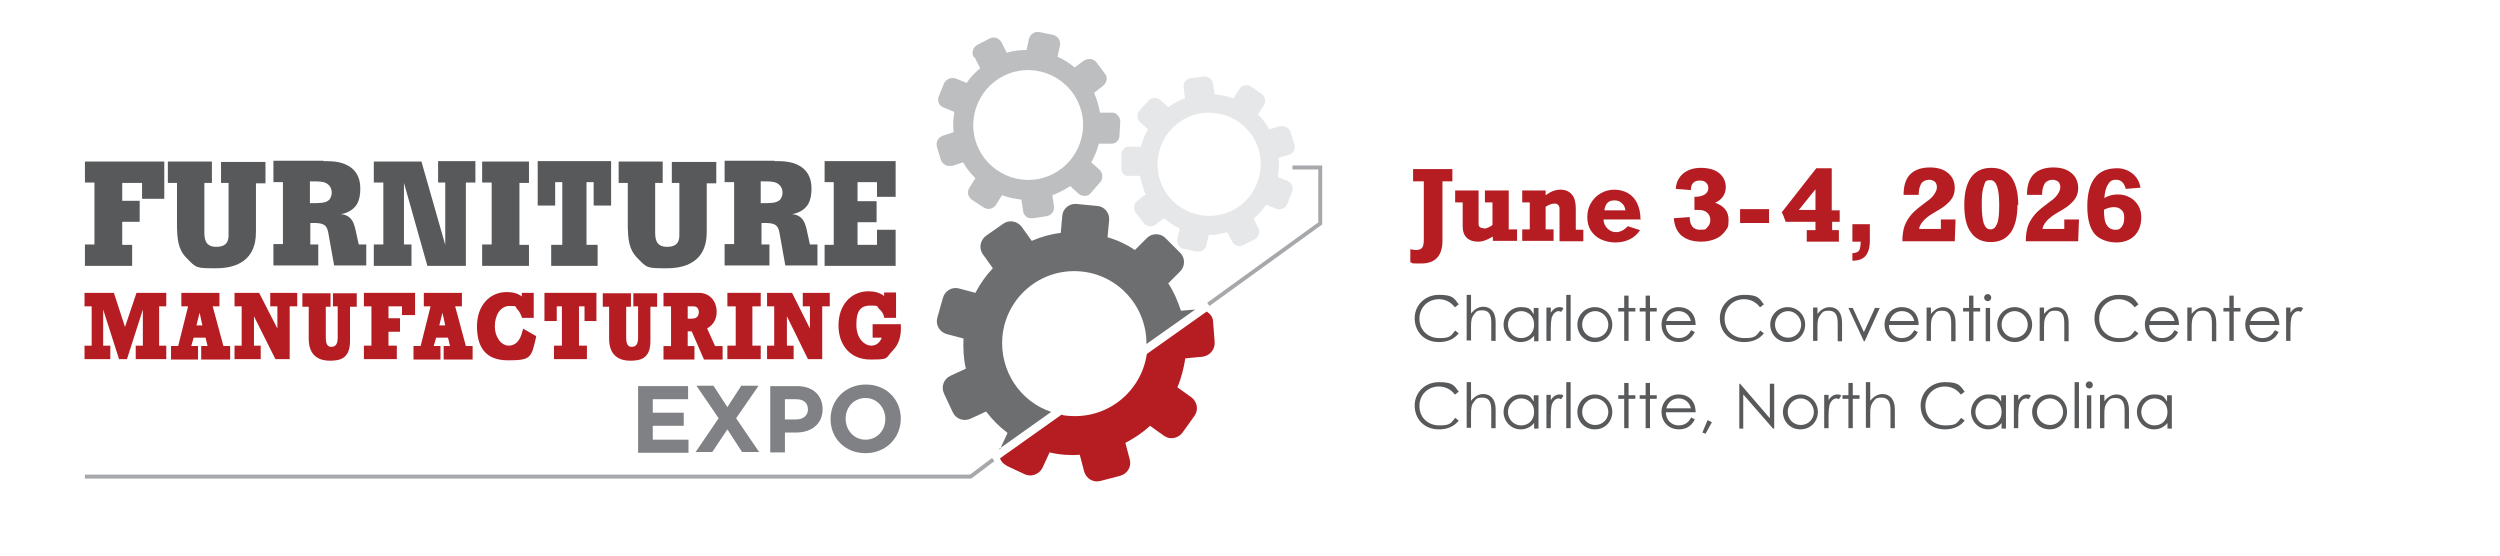 <?xml version="1.0" encoding="UTF-8"?>
<svg id="Layer_1" xmlns="http://www.w3.org/2000/svg" version="1.1" viewBox="0 0 630 140">
  <!-- Generator: Adobe Illustrator 29.5.1, SVG Export Plug-In . SVG Version: 2.1.0 Build 141)  -->
  <g>
    <path d="M253.5,117.3l4.7,2.2c1.7.8,3.7,0,4.5-1.6l1.8-3.9c1.2.3,2.5.5,3.8.6,1.3.1,2.6.1,3.8,0l1.1,4.2c.5,1.8,2.3,2.9,4.1,2.4l5-1.3c1.8-.5,2.9-2.3,2.4-4.1l-1.1-4.2c2.3-1.2,4.4-2.6,6.2-4.3l3.5,2.5c1.5,1.1,3.6.7,4.7-.8l3-4.2c1.1-1.5.7-3.6-.8-4.7l-3.5-2.5c1-2.3,1.6-4.8,2-7.3l4.3-.4c1.8-.2,3.2-1.8,3.1-3.6l-.4-5.2c0-1.1-.7-2-1.6-2.6l-15.1,10.7c-1.4,9.5-9.9,16.4-19.6,15.6-.6,0-1.3-.1-1.9-.3l-15.5,11c.3.8.9,1.5,1.7,1.8Z" fill="#b51d22"/>
    <path d="M251.8,113.1l13.1-9.3c-7.8-2.6-13-10.3-12.3-18.9.9-10,9.7-17.4,19.7-16.5,9.5.8,16.7,8.9,16.6,18.3l12.3-8.7-3.6.3c-.8-2.4-1.8-4.8-3.2-6.9l3-3c1.3-1.3,1.3-3.4,0-4.7l-3.7-3.7c-1.3-1.3-3.4-1.3-4.7,0l-3,3c-2.1-1.4-4.4-2.5-6.9-3.2l.4-4.3c.2-1.8-1.2-3.5-3-3.6l-5.2-.5c-1.8-.2-3.5,1.2-3.6,3l-.4,4.3c-2.6.3-5,1-7.3,2l-2.5-3.5c-1.1-1.5-3.2-1.9-4.7-.8l-4.3,3c-1.5,1.1-1.9,3.2-.8,4.7l2.5,3.5c-1.7,1.8-3.2,3.9-4.4,6.2l-4.1-1.1c-1.8-.5-3.6.6-4.1,2.4l-1.4,5c-.5,1.8.6,3.6,2.4,4.1l4.2,1.1c-.1,2.6,0,5.1.6,7.6l-3.9,1.8c-1.7.8-2.4,2.8-1.6,4.5l2.2,4.7c.8,1.7,2.8,2.4,4.5,1.6l3.9-1.8c1.5,2,3.3,3.8,5.4,5.4l-1.8,3.9c0,.1,0,.2-.1.3Z" fill="#6d6e70"/>
    <path d="M245.7,14.6l1.3,2.6c-1.3,1.1-2.5,2.3-3.4,3.7l-2.7-1.1c-.1,0-.2,0-.4-.1-1-.2-2.1.3-2.6,1.3l-1.3,3.2c-.5,1.1,0,2.5,1.2,2.9l2.7,1.1c-.3,1.7-.4,3.4-.2,5.1l-2.7.9c-1.2.4-1.8,1.6-1.5,2.8l1,3.3c.3.8.9,1.3,1.7,1.5.4,0,.8,0,1.2,0l2.7-.9c.8,1.5,1.9,2.8,3.1,4l-1.5,2.4c-.7,1-.4,2.4.7,3.1l2.9,1.9c.2.1.5.2.7.3.9.2,1.9-.2,2.4-1l1.5-2.4c.8.3,1.6.5,2.4.7.8.2,1.7.3,2.5.4l.4,2.8c.1,1,.8,1.7,1.7,1.9.2,0,.5,0,.8,0l3.4-.5c1.2-.2,2.1-1.3,1.9-2.5l-.4-2.8c1.6-.6,3.1-1.4,4.5-2.3l2.1,1.9c.3.3.7.5,1,.5.8.2,1.6,0,2.1-.7l2.3-2.6c.8-.9.8-2.3-.1-3.2l-2.1-1.9c.8-1.4,1.5-3,1.9-4.7h2.9c1.2.2,2.3-.8,2.3-2l.2-3.5c0-1.1-.7-2.1-1.8-2.3-.1,0-.3,0-.4,0h-2.9c-.3-1.8-.8-3.4-1.5-5l2.3-1.8c1-.8,1.2-2.2.4-3.1l-2.1-2.8c-.3-.4-.8-.7-1.3-.8-.6-.1-1.3,0-1.9.4l-2.3,1.7c-1.3-1.1-2.7-2-4.3-2.7l.6-2.8c.3-1.2-.5-2.4-1.7-2.7l-3.4-.7c-1.2-.3-2.4.5-2.7,1.7l-.6,2.8c-1.7,0-3.4.2-5,.7l-1.3-2.6c-.3-.6-.9-1-1.5-1.2-.5-.1-1,0-1.5.2l-3.1,1.6c-1.1.6-1.5,1.9-1,3ZM262.1,18c7.5,1.7,12.2,9.1,10.5,16.5-1.7,7.5-9.1,12.2-16.5,10.5-7.5-1.7-12.2-9.1-10.5-16.5,1.7-7.5,9.1-12.2,16.5-10.5Z" fill="#bcbec0"/>
    <path d="M284.6,44.3h2.7c.3,1.7.8,3.3,1.4,4.7l-2.1,1.6c-.9.7-1.1,2-.4,3l2,2.6c.5.6,1.2.9,2,.8.4,0,.7-.2,1-.4l2.1-1.6c1.2,1,2.6,1.9,4,2.6l-.6,2.6c-.3,1.1.5,2.3,1.6,2.5l3.2.7c.2,0,.5,0,.7,0,.9-.1,1.6-.7,1.8-1.6l.6-2.6c.8,0,1.6,0,2.4-.2.8-.1,1.6-.3,2.3-.5l1.2,2.4c.4.8,1.3,1.2,2.1,1.1.2,0,.5-.1.7-.2l2.9-1.5c1-.5,1.4-1.8.9-2.8l-1.2-2.4c1.2-1,2.3-2.2,3.2-3.5l2.5,1c.4.2.7.2,1.1.1.7,0,1.4-.6,1.7-1.3l1.2-3c.4-1.1,0-2.3-1.1-2.8l-2.5-1c.3-1.5.4-3.1.2-4.8l2.6-.8c1.1-.3,1.7-1.5,1.4-2.6l-1-3.1c-.3-1-1.3-1.6-2.3-1.5-.1,0-.2,0-.4,0l-2.6.8c-.8-1.4-1.8-2.7-2.9-3.8l1.5-2.3c.6-1,.3-2.3-.6-2.9l-2.7-1.8c-.4-.3-.9-.4-1.4-.3-.6,0-1.2.4-1.5,1l-1.5,2.3c-1.5-.5-3-.9-4.7-1l-.4-2.7c-.2-1.2-1.2-2-2.4-1.8l-3.2.4c-1.2.1-2,1.2-1.8,2.4l.3,2.7c-1.5.5-2.9,1.3-4.2,2.2l-2-1.8c-.5-.4-1.1-.6-1.7-.5-.5,0-.9.3-1.3.7l-2.2,2.4c-.8.9-.7,2.2.1,3l2,1.8c-.8,1.4-1.4,2.8-1.8,4.4h-2.7c-.1-.1-.2-.1-.4-.1-1,.1-1.8,1-1.8,2v3.3c-.2,1.2.7,2.2,1.9,2.2ZM303,28.5c7.1-.9,13.7,4.1,14.6,11.2.9,7.1-4.1,13.7-11.2,14.6-7.1.9-13.7-4.1-14.6-11.2-.9-7.1,4.1-13.7,11.2-14.6Z" fill="#e6e7e8"/>
    <polyline points="21.4 120.1 244.6 120.1 250.3 115.8" fill="none" stroke="#a6a8ab" stroke-miterlimit="10" stroke-width="1"/>
    <polyline points="304.5 76.7 332.7 56.3 332.7 42.2 325.7 42.2" fill="none" stroke="#a6a8ab" stroke-miterlimit="10" stroke-width="1"/>
    <g>
      <g>
        <path d="M41.4,40.7v9.4h-5.6v-4h-5v4.5h4.4v5.3h-4.4v5.8h2.5s0,5.3,0,5.3h-11.9v-5.4h2.4s0-15.6,0-15.6h-2.4s0-5.3,0-5.3h20Z" fill="#58595b"/>
        <path d="M42.3,40.7h11.1v5.4h-1.9s0,12.1,0,12.1c0,1.7,0,4,3,4s3.1-1.9,3.1-3.1v-13h-1.9s0-5.3,0-5.3h11.2v5.4h-2.4s0,11.4,0,11.4c0,1.5,0,2.9-.5,4.4-1.1,3.6-4.4,5.6-9.5,5.6s-5,0-7.5-2.6c-2.2-2.2-2.3-4.9-2.4-7.7v-11.2h-2.3s0-5.3,0-5.3Z" fill="#58595b"/>
        <path d="M81.5,40.6c1.8,0,4.3,0,6.3,1.2,1.6.9,3,2.6,3,5.7s-.9,5.3-4.1,6.3c-.3,0-.5.1-.8.2.3,0,.5,0,.8.1,2.2.6,2.5,2.5,2.8,3.4l.9,4.1h1.9s0,5.3,0,5.3h-8.1l-1.5-8.4c-.4-2-1.4-2.4-4.5-2.3v5.4h2s0,5.3,0,5.3h-11.3v-5.4h2.4s0-15.6,0-15.6h-2.4s0-5.4,0-5.4h12.6ZM78.1,51.2c2.6,0,3.9,0,4.8-.8.4-.4.7-1.1.7-1.9s-.4-1.6-.8-1.9c-.9-.9-2.1-.9-4.7-.9v5.5Z" fill="#58595b"/>
        <path d="M155.9,40.7h11.1v5.4h-1.9s0,12.1,0,12.1c0,1.7,0,4,3,4s3.1-1.9,3.1-3.1v-13h-1.9s0-5.3,0-5.3h11.2v5.4h-2.4s0,11.4,0,11.4c0,1.5,0,2.9-.5,4.4-1.1,3.6-4.4,5.6-9.5,5.6s-5,0-7.5-2.6c-2.2-2.2-2.3-4.9-2.4-7.7v-11.2h-2.3s0-5.3,0-5.3Z" fill="#58595b"/>
        <path d="M195.2,40.6c1.8,0,4.3,0,6.3,1.2,1.6.9,3,2.6,3,5.7s-.9,5.3-4.1,6.3c-.3,0-.5.1-.8.2.3,0,.5,0,.8.1,2.2.6,2.5,2.5,2.8,3.4l.9,4.1h1.9s0,5.3,0,5.3h-8.1l-1.5-8.4c-.4-2-1.4-2.4-4.5-2.3v5.4h2s0,5.3,0,5.3h-11.3v-5.4h2.4s0-15.6,0-15.6h-2.4s0-5.4,0-5.4h12.6ZM191.7,51.2c2.6,0,3.9,0,4.8-.8.4-.4.7-1.1.7-1.9s-.4-1.6-.8-1.9c-.9-.9-2.1-.9-4.7-.9v5.5Z" fill="#58595b"/>
        <path d="M94.3,40.7h11.9l6,21v-15.7c0,0-1.8,0-1.8,0v-5.4h9.4v5.4h-2.4s0,21,0,21h-9.7l-5.9-20.9v15.5c.1,0,1.9,0,1.9,0v5.4h-9.5v-5.4h2.4s0-15.6,0-15.6h-2.4s0-5.3,0-5.3Z" fill="#58595b"/>
        <path d="M121.5,40.7h11.8v5.4h-2.4s0,15.6,0,15.6h2.4s0,5.3,0,5.3h-11.8v-5.4h2.4s0-15.6,0-15.6h-2.4s0-5.3,0-5.3Z" fill="#58595b"/>
      </g>
      <polygon points="154 51.8 154 40.6 135.5 40.6 135.5 51.8 139.9 51.8 139.9 45.9 141.7 45.9 141.7 61.7 138.9 61.7 138.9 67 150.6 67 150.6 61.7 147.8 61.7 147.8 45.9 149.6 45.9 149.6 51.8 154 51.8" fill="#58595b"/>
      <polygon points="225.7 49.6 225.7 40.6 207.8 40.6 207.8 45.9 210.1 45.9 210.1 61.7 207.8 61.7 207.8 67 225.7 67 225.7 57.9 221 57.9 221 61.7 216.1 61.7 216.1 56 220.9 56 220.9 50.7 216.1 50.7 216.1 45.9 221 45.9 221 49.6 225.7 49.6" fill="#58595b"/>
    </g>
    <g>
      <polygon points="40.1 77.2 41.9 77.2 41.9 73.8 34.4 73.8 31.5 82.4 28.7 73.8 21.3 73.8 21.3 77.2 23.1 77.2 23.1 87.1 21.3 87.1 21.3 90.5 27.8 90.5 27.8 87.1 26 87.1 26 78 30 90.5 32 90.5 36 78 36 87.1 34.2 87.1 34.2 90.5 41.9 90.5 41.9 87.1 40.1 87.1 40.1 77.2" fill="#b51d22"/>
      <path d="M53.6,77.2h1.7v-3.4h-9.6v3.4h1.7l-2.5,10h-1.8v3.4h6.8v-3.4h-1.7l.6-2.1h3l.5,2.1h-1.6v3.4h7.3v-3.4h-1.7l-2.7-10ZM51,82h-1.5l.8-3.2.7,3.2Z" fill="#b51d22"/>
      <polygon points="68.1 77.2 69.9 77.2 69.9 82.8 65.3 73.8 59.1 73.8 59.1 77.2 60.9 77.2 60.9 87.1 59.1 87.1 59.1 90.5 65.7 90.5 65.7 87.1 64 87.1 64 79.7 69.4 90.5 73 90.5 73 77.2 74.9 77.2 74.9 73.8 68.1 73.8 68.1 77.2" fill="#b51d22"/>
      <path d="M84,77.2h1.1v8c0,1.9-.9,2.2-1.6,2.2s-1.4-.3-1.4-2.3v-7.8h1.2v-3.4h-7.1v3.4h1.6v8.1c0,4.5,2.9,5.5,5.3,5.5s5.1-.4,5.1-4.9v-8.7h1.7v-3.4h-6v3.4Z" fill="#b51d22"/>
      <polygon points="104.6 79.4 104.6 73.8 91.7 73.8 91.7 77.2 93.6 77.2 93.6 87.1 91.7 87.1 91.7 90.5 100 90.5 100 87.1 97.9 87.1 97.9 83.6 100.8 83.6 100.8 80.2 97.9 80.2 97.9 77.2 101.3 77.2 101.3 79.4 104.6 79.4" fill="#b51d22"/>
      <path d="M114.7,77.2h1.7v-3.4h-9.6v3.4h1.7l-2.5,10h-1.8v3.4h6.8v-3.4h-1.7l.6-2.1h3l.5,2.1h-1.6v3.4h7.3v-3.4h-1.7l-2.7-10ZM112.2,82h-1.5l.8-3.2.7,3.2Z" fill="#b51d22"/>
      <path d="M131.7,83.2c-.5,2.5-1.7,3.9-3.5,3.9s-3.5-2-3.5-4.9,1.5-5.1,3.7-5.1,1.2.1,2.1,1c.3.3.7,1,1,1.8v.2h3v-6.3h-3v.9c-1.1-.8-2.3-1.1-3.8-1.1-4.4,0-7.5,3.5-7.5,8.6s2,8.6,7.8,8.6,5.9-.6,7.1-5.9v-.2c0,0-3.3-1.9-3.3-1.9v.5Z" fill="#b51d22"/>
      <polygon points="137.2 80.9 140.3 80.9 140.3 77.2 141.6 77.2 141.6 87.1 139.6 87.1 139.6 90.5 147.9 90.5 147.9 87.1 145.9 87.1 145.9 77.2 147.3 77.2 147.3 80.9 150.3 80.9 150.3 73.8 137.2 73.8 137.2 80.9" fill="#b51d22"/>
      <path d="M159.7,77.2h1.1v8c0,1.9-.9,2.2-1.6,2.2s-1.4-.3-1.4-2.3v-7.8h1.2v-3.4h-7.1v3.4h1.6v8.1c0,4.5,2.9,5.5,5.3,5.5s5.1-.4,5.1-4.9v-8.7h1.7v-3.4h-6v3.4Z" fill="#b51d22"/>
      <path d="M178.3,82.7c1.5-.9,2.3-2.3,2.3-4.1,0-2.8-1.8-4.8-4.5-4.8h-8.9v3.4h1.9v10h-1.9v3.4h7.8v-3.4h-1.7v-3.7h1l3.1,7.1h4.7v-3.4h-1.9l-2-4.4ZM173.3,77.2h1.5c1.3,0,1.3,1.3,1.3,1.5,0,.5-.2,1.6-1.7,1.6h-1.1v-3Z" fill="#b51d22"/>
      <polygon points="183.3 77.2 185.4 77.2 185.4 87.1 183.3 87.1 183.3 90.5 191.7 90.5 191.7 87.1 189.6 87.1 189.6 77.2 191.7 77.2 191.7 73.8 183.3 73.8 183.3 77.2" fill="#b51d22"/>
      <polygon points="202.3 77.2 204.1 77.2 204.1 82.8 199.6 73.8 193.3 73.8 193.3 77.2 195.1 77.2 195.1 87.1 193.3 87.1 193.3 90.5 200 90.5 200 87.1 198.3 87.1 198.3 79.7 203.6 90.5 207.2 90.5 207.2 77.2 209.1 77.2 209.1 73.8 202.3 73.8 202.3 77.2" fill="#b51d22"/>
      <path d="M227,82v-.3h-7.1v3.4h2.3c-.5,1.3-1.4,2-2.7,2s-3.7-1.4-3.7-5.3,1.4-4.8,3.6-4.8,1.5.2,2.1.8c.6.5,1.1,1.2,1.3,2.1v.2h3v-6.4h-3v.9c-1-.8-2.4-1.2-3.9-1.2-4.5,0-7.6,3.5-7.6,8.6s3.1,8.6,8,8.6,3.7-.2,5.7-2.3c1.5-1.5,2.2-3.7,2-6.4Z" fill="#b51d22"/>
    </g>
    <g>
      <path d="M160.8,97.3h12.6v3.3h-8.9v3.4h7.8v3.3h-7.8v3.5h9v3.3h-12.7v-16.6Z" fill="#808184"/>
      <path d="M191.1,97.3l-5.6,8.1,5.8,8.5h-4.3l-3.7-5.7-3.8,5.7h-4.2l5.8-8.5-5.6-8.2h4.3l3.5,5.4,3.5-5.4h4.2Z" fill="#808184"/>
      <path d="M194.1,97.3h6.8c4,0,6.4,2.4,6.4,5.8h0c0,3.9-3,5.9-6.7,5.9h-2.8v5h-3.7v-16.6ZM200.7,105.7c1.8,0,2.9-1.1,2.9-2.5h0c0-1.7-1.1-2.6-3-2.6h-2.8v5.1h2.9Z" fill="#808184"/>
      <path d="M209.3,105.6h0c0-4.8,3.7-8.7,8.9-8.7s8.8,3.8,8.8,8.6h0c0,4.8-3.7,8.7-8.9,8.7s-8.8-3.8-8.8-8.6ZM223.1,105.6h0c0-2.9-2.1-5.3-5-5.3s-5,2.3-5,5.2h0c0,2.9,2.1,5.3,5,5.3s5-2.3,5-5.2Z" fill="#808184"/>
    </g>
  </g>
  <g>
    <path d="M363.5,45.7v14.9c0,3.9-1.8,5.8-5.4,5.8s-1.6-.1-2.7-.3v-3.3c.5.1,1,.2,1.4.2.8,0,1.3-.2,1.6-.6.3-.4.4-1.1.4-2v-14.7h-2.7v-3.1h9.9v3.1h-2.5Z" fill="#b61d22"/>
    <path d="M373.9,57.6c.7,0,1.4-.3,2.2-.9v-5.7h-1.9v-3h6v9.8h2.1v2.9h-6.1v-1.1c-1.3.8-2.5,1.3-3.7,1.3s-2.2-.3-2.9-1-1-1.6-1-2.8v-6.1h-1.9v-3h5.9v8c0,.6,0,1,.3,1.2.2.2.5.3,1,.3Z" fill="#b61d22"/>
    <path d="M397.1,52.7v5.2h1.9v2.9h-6v-7.8c0-.6,0-1-.3-1.3s-.5-.4-.9-.4c-.8,0-1.5.3-2.3.8v5.7h2v2.9h-7.9v-2.9h1.9v-6.8h-1.9v-3h5.9v1.2c1.2-.9,2.4-1.4,3.7-1.4s2.2.4,2.9,1.2c.7.8,1,2,1,3.6Z" fill="#b61d22"/>
    <path d="M413.6,55.3h-9.5c0,1,.4,1.7,1,2.3.6.6,1.3.9,2.2.9s2-.5,2.9-1.5l3.1,1c-.7,1-1.5,1.8-2.6,2.3-1,.5-2.2.8-3.6.8s-2.6-.3-3.7-.8c-1.1-.5-1.9-1.3-2.5-2.2s-.9-2.1-.9-3.4.3-2.5.9-3.5c.6-1,1.4-1.9,2.5-2.5,1-.6,2.2-.9,3.4-.9s2.5.3,3.5.9,1.8,1.5,2.3,2.6c.5,1.1.8,2.4.8,3.9ZM406.8,50.5c-.7,0-1.3.2-1.7.6-.4.4-.7,1.1-.8,1.9h5.3c-.1-.8-.4-1.4-.9-1.8-.5-.5-1.1-.7-1.8-.7Z" fill="#b61d22"/>
    <path d="M434.9,47.1c0,1.8-.9,3.2-2.7,4,2.3.8,3.4,2.2,3.4,4.3s-.3,2-.9,2.9c-.6.8-1.4,1.5-2.4,1.9s-2.2.7-3.5.7c-4.3,0-6.7-2-7-5.9l4-.3c0,2.1.9,3.2,2.6,3.2s1.4-.2,1.9-.7c.5-.5.7-1.1.7-1.8s-.3-1.4-.8-1.8c-.5-.5-1.3-.7-2.2-.7s-.5,0-1,0v-3.3c1.1,0,2-.2,2.6-.6.6-.4.9-.9.9-1.6s-.2-1-.6-1.4c-.4-.4-1-.5-1.6-.5-1.4,0-2.2.8-2.2,2.4l-3.8-.3c.1-1.6.7-2.9,1.9-3.9,1.1-.9,2.6-1.4,4.4-1.4s3.5.4,4.6,1.3c1.1.9,1.7,2.1,1.7,3.6Z" fill="#b61d22"/>
    <path d="M438.5,56.2v-3.5h7.3v3.5h-7.3Z" fill="#b61d22"/>
    <path d="M463.6,52.9v3h-1.9v2.1h1.7v2.9h-8.1v-2.9h2.2v-2.1h-7.5c-.4-1.1-.7-1.9-1-2.4l8.7-11.1h3.9v10.6h1.9ZM453.3,52.9h4.2v-5.2l-4.2,5.2Z" fill="#b61d22"/>
    <path d="M466.8,65.6v-1.8c.6,0,1-.2,1.3-.3.3-.2.5-.5.6-.9.1-.4.2-1,.2-1.7h-2.1v-4.4h4.4v4.2c0,1.7-.4,3-1.1,3.8-.7.8-1.8,1.2-3.3,1.2Z" fill="#b61d22"/>
    <path d="M492.6,47.4c0,.9-.2,1.7-.6,2.4-.4.7-1,1.3-1.7,1.9-.7.6-1.7,1.2-3.1,2-2.2,1.3-3.4,2.7-3.6,4h5.5v-2.4h3.7l-.2,5.5h-13.2c0-1.6.2-2.9.6-4,.4-1,1-2,1.8-2.9.8-.9,2.1-1.9,3.7-3.1.9-.6,1.5-1.2,1.9-1.8.4-.6.7-1.2.7-1.8s-.2-1.1-.5-1.4c-.4-.3-.9-.5-1.5-.5s-1.5.3-1.9.9-.7,1.6-.7,2.9h-3.8c0-2.4.6-4.1,1.7-5.2s2.8-1.7,4.9-1.7,3.5.5,4.6,1.4c1.1.9,1.7,2.2,1.7,3.8Z" fill="#b61d22"/>
    <path d="M508.4,51.6c0,3.1-.6,5.4-1.7,7-1.2,1.6-2.8,2.4-5,2.4s-3.9-.8-5-2.4c-1.2-1.6-1.7-3.9-1.7-7s.6-5.3,1.7-6.9c1.2-1.6,2.8-2.4,5.1-2.4s3.9.8,5.1,2.4c1.1,1.6,1.7,3.9,1.7,7ZM499.4,51.6c0,2.1.2,3.7.5,4.7.4,1,.9,1.5,1.7,1.5s1.3-.5,1.7-1.5c.4-1,.5-2.6.5-4.7,0-4.1-.7-6.2-2.2-6.2s-1.3.5-1.7,1.6c-.4,1-.5,2.6-.5,4.7Z" fill="#b61d22"/>
    <path d="M523.7,47.4c0,.9-.2,1.7-.6,2.4-.4.7-1,1.3-1.7,1.9-.7.6-1.7,1.2-3.1,2-2.2,1.3-3.4,2.7-3.6,4h5.5v-2.4h3.7l-.2,5.5h-13.2c0-1.6.2-2.9.6-4,.4-1,1-2,1.8-2.9.8-.9,2.1-1.9,3.7-3.1.9-.6,1.5-1.2,1.9-1.8.4-.6.7-1.2.7-1.8s-.2-1.1-.5-1.4c-.4-.3-.9-.5-1.5-.5s-1.5.3-1.9.9-.7,1.6-.7,2.9h-3.8c0-2.4.6-4.1,1.7-5.2s2.8-1.7,4.9-1.7,3.5.5,4.6,1.4c1.1.9,1.7,2.2,1.7,3.8Z" fill="#b61d22"/>
    <path d="M539.3,47.3l-3.6.3c-.4-1.5-1.2-2.3-2.4-2.3s-1.6.4-2.1,1.2c-.5.8-.8,1.9-.9,3.4,1-.6,2.1-.9,3.4-.9s2.2.3,3.1.8c.9.5,1.6,1.2,2.1,2.1.5.9.7,1.8.7,2.9,0,1.9-.6,3.5-1.7,4.6-1.1,1.1-2.7,1.7-4.6,1.7s-4.3-.7-5.5-2.2c-1.2-1.5-1.8-3.8-1.8-6.9s.6-5.5,1.9-7.2,3.2-2.4,5.7-2.4,5.4,1.7,5.8,5ZM530.2,52.9c0,1.8.2,3.1.7,3.8.5.8,1.2,1.2,2.2,1.2s1.2-.3,1.6-.8.6-1.2.6-2.2-.2-1.6-.7-2c-.5-.5-1.1-.7-1.9-.7s-1.6.2-2.6.7Z" fill="#b61d22"/>
    <path d="M366.6,77.4c-1-1.3-2.4-2-4-2-2.7,0-4.9,2-4.9,4.9s2.1,4.9,5,4.9,2.9-.6,4-1.9l.9.7c-1.2,1.5-2.9,2.2-5,2.2-3.8,0-6.1-2.7-6.1-6s2.6-5.9,6.1-5.9,3.8.8,5,2.4l-.9.7Z" fill="#58595b"/>
    <path d="M369.6,74.3h1.1v4.7c.9-1.1,1.9-1.7,3.1-1.7,1.8,0,3.1,1.3,3.1,3.8v4.8h-1.1v-4.6c0-2-.6-3.1-2.2-3.1s-1.6.4-2.2,1.1c-.6.8-.7,1.6-.7,3v3.5h-1.1v-11.6Z" fill="#58595b"/>
    <path d="M386.6,77.6h1.1v8.4h-1.1v-1.4c-.9,1.1-2.1,1.6-3.4,1.6-2.4,0-4.3-2-4.3-4.4s1.9-4.4,4.3-4.4,2.5.6,3.3,1.8v-1.5ZM380,81.8c0,1.8,1.4,3.4,3.3,3.4s3.3-1.3,3.3-3.4-1.5-3.4-3.3-3.4-3.3,1.6-3.3,3.4Z" fill="#58595b"/>
    <path d="M390.8,78.8c.6-.9,1.3-1.4,2.2-1.4s.7.2,1,.3l-.6.9c-.1,0-.3-.2-.6-.2-.8,0-1.5.7-1.8,1.8-.1.5-.2,1.4-.2,2.5v3.2h-1.1v-8.4h1.1v1.2Z" fill="#58595b"/>
    <path d="M394.7,74.3h1.1v11.6h-1.1v-11.6Z" fill="#58595b"/>
    <path d="M406.3,81.8c0,2.4-1.8,4.4-4.4,4.4s-4.4-2-4.4-4.4,1.9-4.4,4.4-4.4,4.4,2,4.4,4.4ZM398.7,81.8c0,1.8,1.4,3.3,3.3,3.3s3.3-1.5,3.3-3.3-1.5-3.4-3.3-3.4-3.3,1.5-3.3,3.4Z" fill="#58595b"/>
    <path d="M409.3,74.5h1.1v3.1h1.7v.9h-1.7v7.4h-1.1v-7.4h-1.5v-.9h1.5v-3.1Z" fill="#58595b"/>
    <path d="M414.7,74.5h1.1v3.1h1.7v.9h-1.7v7.4h-1.1v-7.4h-1.5v-.9h1.5v-3.1Z" fill="#58595b"/>
    <path d="M419.8,81.9c0,1.9,1.4,3.3,3.2,3.3s2.6-1,3.2-2l.9.5c-.9,1.7-2.2,2.5-4,2.5-2.8,0-4.4-2.1-4.4-4.4s1.7-4.4,4.3-4.4,4.3,1.7,4.3,4.5h-7.5ZM426.1,80.9c-.4-1.7-1.7-2.5-3.1-2.5s-2.6.8-3.1,2.5h6.3Z" fill="#58595b"/>
    <path d="M443.5,77.4c-1-1.3-2.4-2-4-2-2.7,0-4.9,2-4.9,4.9s2.1,4.9,5,4.9,2.9-.6,4-1.9l.9.7c-1.2,1.5-2.9,2.2-5,2.2-3.8,0-6.1-2.7-6.1-6s2.6-5.9,6.1-5.9,3.8.8,5,2.4l-.9.7Z" fill="#58595b"/>
    <path d="M454.9,81.8c0,2.4-1.8,4.4-4.4,4.4s-4.4-2-4.4-4.4,1.9-4.4,4.4-4.4,4.4,2,4.4,4.4ZM447.3,81.8c0,1.8,1.4,3.3,3.3,3.3s3.3-1.5,3.3-3.3-1.5-3.4-3.3-3.4-3.3,1.5-3.3,3.4Z" fill="#58595b"/>
    <path d="M458,79.1c.9-1.1,1.9-1.7,3.1-1.7,1.8,0,3.1,1.3,3.1,3.9v4.7h-1.1v-4.6c0-2-.6-3.1-2.2-3.1s-1.6.4-2.2,1.1c-.6.8-.7,1.6-.7,3v3.5h-1.1v-8.4h1.1v1.5Z" fill="#58595b"/>
    <path d="M465.7,77.6h1.2l2.8,6.1,2.8-6.1h1.2l-3.8,8.4h-.2l-3.9-8.4Z" fill="#58595b"/>
    <path d="M476,81.9c0,1.9,1.4,3.3,3.2,3.3s2.6-1,3.2-2l.9.5c-.9,1.7-2.2,2.5-4,2.5-2.8,0-4.4-2.1-4.4-4.4s1.7-4.4,4.3-4.4,4.3,1.7,4.3,4.5h-7.5ZM482.4,80.9c-.4-1.7-1.7-2.5-3.1-2.5s-2.6.8-3.1,2.5h6.3Z" fill="#58595b"/>
    <path d="M486.6,79.1c.9-1.1,1.9-1.7,3.1-1.7,1.8,0,3.1,1.3,3.1,3.9v4.7h-1.1v-4.6c0-2-.6-3.1-2.2-3.1s-1.6.4-2.2,1.1c-.6.8-.7,1.6-.7,3v3.5h-1.1v-8.4h1.1v1.5Z" fill="#58595b"/>
    <path d="M496.2,74.5h1.1v3.1h1.7v.9h-1.7v7.4h-1.1v-7.4h-1.5v-.9h1.5v-3.1Z" fill="#58595b"/>
    <path d="M501.8,75c0,.5-.4.9-.9.9s-.9-.4-.9-.9.4-.9.9-.9.9.4.9.9ZM500.4,77.6h1.1v8.4h-1.1v-8.4Z" fill="#58595b"/>
    <path d="M512.1,81.8c0,2.4-1.8,4.4-4.4,4.4s-4.4-2-4.4-4.4,1.9-4.4,4.4-4.4,4.4,2,4.4,4.4ZM504.4,81.8c0,1.8,1.4,3.3,3.3,3.3s3.3-1.5,3.3-3.3-1.5-3.4-3.3-3.4-3.3,1.5-3.3,3.4Z" fill="#58595b"/>
    <path d="M515.1,79.1c.9-1.1,1.9-1.7,3.1-1.7,1.8,0,3.1,1.3,3.1,3.9v4.7h-1.1v-4.6c0-2-.6-3.1-2.2-3.1s-1.6.4-2.2,1.1c-.6.8-.7,1.6-.7,3v3.5h-1.1v-8.4h1.1v1.5Z" fill="#58595b"/>
    <path d="M537.9,77.4c-1-1.3-2.4-2-4-2-2.7,0-4.9,2-4.9,4.9s2.1,4.9,5,4.9,2.9-.6,4-1.9l.9.7c-1.2,1.5-2.9,2.2-5,2.2-3.8,0-6.1-2.7-6.1-6s2.6-5.9,6.1-5.9,3.8.8,5,2.4l-.9.7Z" fill="#58595b"/>
    <path d="M541.6,81.9c0,1.9,1.4,3.3,3.2,3.3s2.6-1,3.2-2l.9.5c-.9,1.7-2.2,2.5-4,2.5-2.8,0-4.4-2.1-4.4-4.4s1.7-4.4,4.3-4.4,4.3,1.7,4.3,4.5h-7.5ZM548,80.9c-.4-1.7-1.7-2.5-3.1-2.5s-2.6.8-3.1,2.5h6.3Z" fill="#58595b"/>
    <path d="M552.3,79.1c.9-1.1,1.9-1.7,3.1-1.7,1.8,0,3.1,1.3,3.1,3.9v4.7h-1.1v-4.6c0-2-.6-3.1-2.2-3.1s-1.6.4-2.2,1.1c-.6.8-.7,1.6-.7,3v3.5h-1.1v-8.4h1.1v1.5Z" fill="#58595b"/>
    <path d="M561.8,74.5h1.1v3.1h1.7v.9h-1.7v7.4h-1.1v-7.4h-1.5v-.9h1.5v-3.1Z" fill="#58595b"/>
    <path d="M566.9,81.9c0,1.9,1.4,3.3,3.2,3.3s2.6-1,3.2-2l.9.5c-.9,1.7-2.2,2.5-4,2.5-2.8,0-4.4-2.1-4.4-4.4s1.7-4.4,4.3-4.4,4.3,1.7,4.3,4.5h-7.5ZM573.3,80.9c-.4-1.7-1.7-2.5-3.1-2.5s-2.6.8-3.1,2.5h6.3Z" fill="#58595b"/>
    <path d="M577.2,78.8c.6-.9,1.3-1.4,2.2-1.4s.7.2,1,.3l-.6.9c-.1,0-.3-.2-.6-.2-.8,0-1.5.7-1.8,1.8-.1.5-.2,1.4-.2,2.5v3.2h-1.1v-8.4h1.1v1.2Z" fill="#58595b"/>
    <path d="M366.6,99.4c-1-1.3-2.4-2-4-2-2.7,0-4.9,2-4.9,4.9s2.1,4.9,5,4.9,2.9-.6,4-1.9l.9.7c-1.2,1.5-2.9,2.2-5,2.2-3.8,0-6.1-2.7-6.1-6s2.6-5.9,6.1-5.9,3.8.8,5,2.4l-.9.7Z" fill="#58595b"/>
    <path d="M369.6,96.3h1.1v4.7c.9-1.1,1.9-1.7,3.1-1.7,1.8,0,3.1,1.3,3.1,3.8v4.8h-1.1v-4.6c0-2-.6-3.1-2.2-3.1s-1.6.4-2.2,1.1c-.6.8-.7,1.6-.7,3v3.5h-1.1v-11.6Z" fill="#58595b"/>
    <path d="M386.6,99.6h1.1v8.4h-1.1v-1.4c-.9,1.1-2.1,1.6-3.4,1.6-2.4,0-4.3-2-4.3-4.4s1.9-4.4,4.3-4.4,2.5.6,3.3,1.8v-1.5ZM380,103.8c0,1.8,1.4,3.4,3.3,3.4s3.3-1.3,3.3-3.4-1.5-3.4-3.3-3.4-3.3,1.6-3.3,3.4Z" fill="#58595b"/>
    <path d="M390.8,100.8c.6-.9,1.3-1.4,2.2-1.4s.7.2,1,.3l-.6.9c-.1,0-.3-.2-.6-.2-.8,0-1.5.7-1.8,1.8-.1.5-.2,1.4-.2,2.5v3.2h-1.1v-8.4h1.1v1.2Z" fill="#58595b"/>
    <path d="M394.7,96.3h1.1v11.6h-1.1v-11.6Z" fill="#58595b"/>
    <path d="M406.3,103.8c0,2.4-1.8,4.4-4.4,4.4s-4.4-2-4.4-4.4,1.9-4.4,4.4-4.4,4.4,2,4.4,4.4ZM398.7,103.8c0,1.8,1.4,3.3,3.3,3.3s3.3-1.5,3.3-3.3-1.5-3.4-3.3-3.4-3.3,1.5-3.3,3.4Z" fill="#58595b"/>
    <path d="M409.3,96.5h1.1v3.1h1.7v.9h-1.7v7.4h-1.1v-7.4h-1.5v-.9h1.5v-3.1Z" fill="#58595b"/>
    <path d="M414.7,96.5h1.1v3.1h1.7v.9h-1.7v7.4h-1.1v-7.4h-1.5v-.9h1.5v-3.1Z" fill="#58595b"/>
    <path d="M419.8,103.9c0,1.9,1.4,3.3,3.2,3.3s2.6-1,3.2-2l.9.5c-.9,1.7-2.2,2.5-4,2.5-2.8,0-4.4-2.1-4.4-4.4s1.7-4.4,4.3-4.4,4.3,1.7,4.3,4.5h-7.5ZM426.1,102.9c-.4-1.7-1.7-2.5-3.1-2.5s-2.6.8-3.1,2.5h6.3Z" fill="#58595b"/>
    <path d="M430.4,105.9l1,.5-1.6,2.9-.8-.3,1.3-3.1Z" fill="#58595b"/>
    <path d="M438.3,108v-11.3h.2l7.5,8.7v-8.7h1.1v11.3h-.3l-7.5-8.6v8.6h-1.1Z" fill="#58595b"/>
    <path d="M458.1,103.8c0,2.4-1.8,4.4-4.4,4.4s-4.4-2-4.4-4.4,1.9-4.4,4.4-4.4,4.4,2,4.4,4.4ZM450.5,103.8c0,1.8,1.4,3.3,3.3,3.3s3.3-1.5,3.3-3.3-1.5-3.4-3.3-3.4-3.3,1.5-3.3,3.4Z" fill="#58595b"/>
    <path d="M460.8,100.8c.6-.9,1.3-1.4,2.2-1.4s.7.2,1,.3l-.6.9c-.1,0-.3-.2-.6-.2-.8,0-1.5.7-1.8,1.8-.1.5-.2,1.4-.2,2.5v3.2h-1.1v-8.4h1.1v1.2Z" fill="#58595b"/>
    <path d="M465.8,96.5h1.1v3.1h1.7v.9h-1.7v7.4h-1.1v-7.4h-1.5v-.9h1.5v-3.1Z" fill="#58595b"/>
    <path d="M470.2,96.3h1.1v4.7c.9-1.1,1.9-1.7,3.1-1.7,1.8,0,3.1,1.3,3.1,3.8v4.8h-1.1v-4.6c0-2-.6-3.1-2.2-3.1s-1.6.4-2.2,1.1c-.6.8-.7,1.6-.7,3v3.5h-1.1v-11.6Z" fill="#58595b"/>
    <path d="M494.1,99.4c-1-1.3-2.4-2-4-2-2.7,0-4.9,2-4.9,4.9s2.1,4.9,5,4.9,2.9-.6,4-1.9l.9.7c-1.2,1.5-2.9,2.2-5,2.2-3.8,0-6.1-2.7-6.1-6s2.6-5.9,6.1-5.9,3.8.8,5,2.4l-.9.7Z" fill="#58595b"/>
    <path d="M504.4,99.6h1.1v8.4h-1.1v-1.4c-.9,1.1-2.1,1.6-3.4,1.6-2.4,0-4.3-2-4.3-4.4s1.9-4.4,4.3-4.4,2.5.6,3.3,1.8v-1.5ZM497.8,103.8c0,1.8,1.4,3.4,3.3,3.4s3.3-1.3,3.3-3.4-1.5-3.4-3.3-3.4-3.3,1.6-3.3,3.4Z" fill="#58595b"/>
    <path d="M508.6,100.8c.6-.9,1.3-1.4,2.2-1.4s.7.2,1,.3l-.6.9c-.1,0-.3-.2-.6-.2-.8,0-1.5.7-1.8,1.8-.1.5-.2,1.4-.2,2.5v3.2h-1.1v-8.4h1.1v1.2Z" fill="#58595b"/>
    <path d="M520.9,103.8c0,2.4-1.8,4.4-4.4,4.4s-4.4-2-4.4-4.4,1.9-4.4,4.4-4.4,4.4,2,4.4,4.4ZM513.3,103.8c0,1.8,1.4,3.3,3.3,3.3s3.3-1.5,3.3-3.3-1.5-3.4-3.3-3.4-3.3,1.5-3.3,3.4Z" fill="#58595b"/>
    <path d="M522.8,96.3h1.1v11.6h-1.1v-11.6Z" fill="#58595b"/>
    <path d="M527.4,97c0,.5-.4.9-.9.9s-.9-.4-.9-.9.4-.9.9-.9.9.4.9.9ZM525.9,99.6h1.1v8.4h-1.1v-8.4Z" fill="#58595b"/>
    <path d="M530.3,101.1c.9-1.1,1.9-1.7,3.1-1.7,1.8,0,3.1,1.3,3.1,3.9v4.7h-1.1v-4.6c0-2-.6-3.1-2.2-3.1s-1.6.4-2.2,1.1c-.6.8-.7,1.6-.7,3v3.5h-1.1v-8.4h1.1v1.5Z" fill="#58595b"/>
    <path d="M546.2,99.6h1.1v8.4h-1.1v-1.4c-.9,1.1-2.1,1.6-3.4,1.6-2.4,0-4.3-2-4.3-4.4s1.9-4.4,4.3-4.4,2.5.6,3.3,1.8v-1.5ZM539.6,103.8c0,1.8,1.4,3.4,3.3,3.4s3.3-1.3,3.3-3.4-1.5-3.4-3.3-3.4-3.3,1.6-3.3,3.4Z" fill="#58595b"/>
  </g>
</svg>